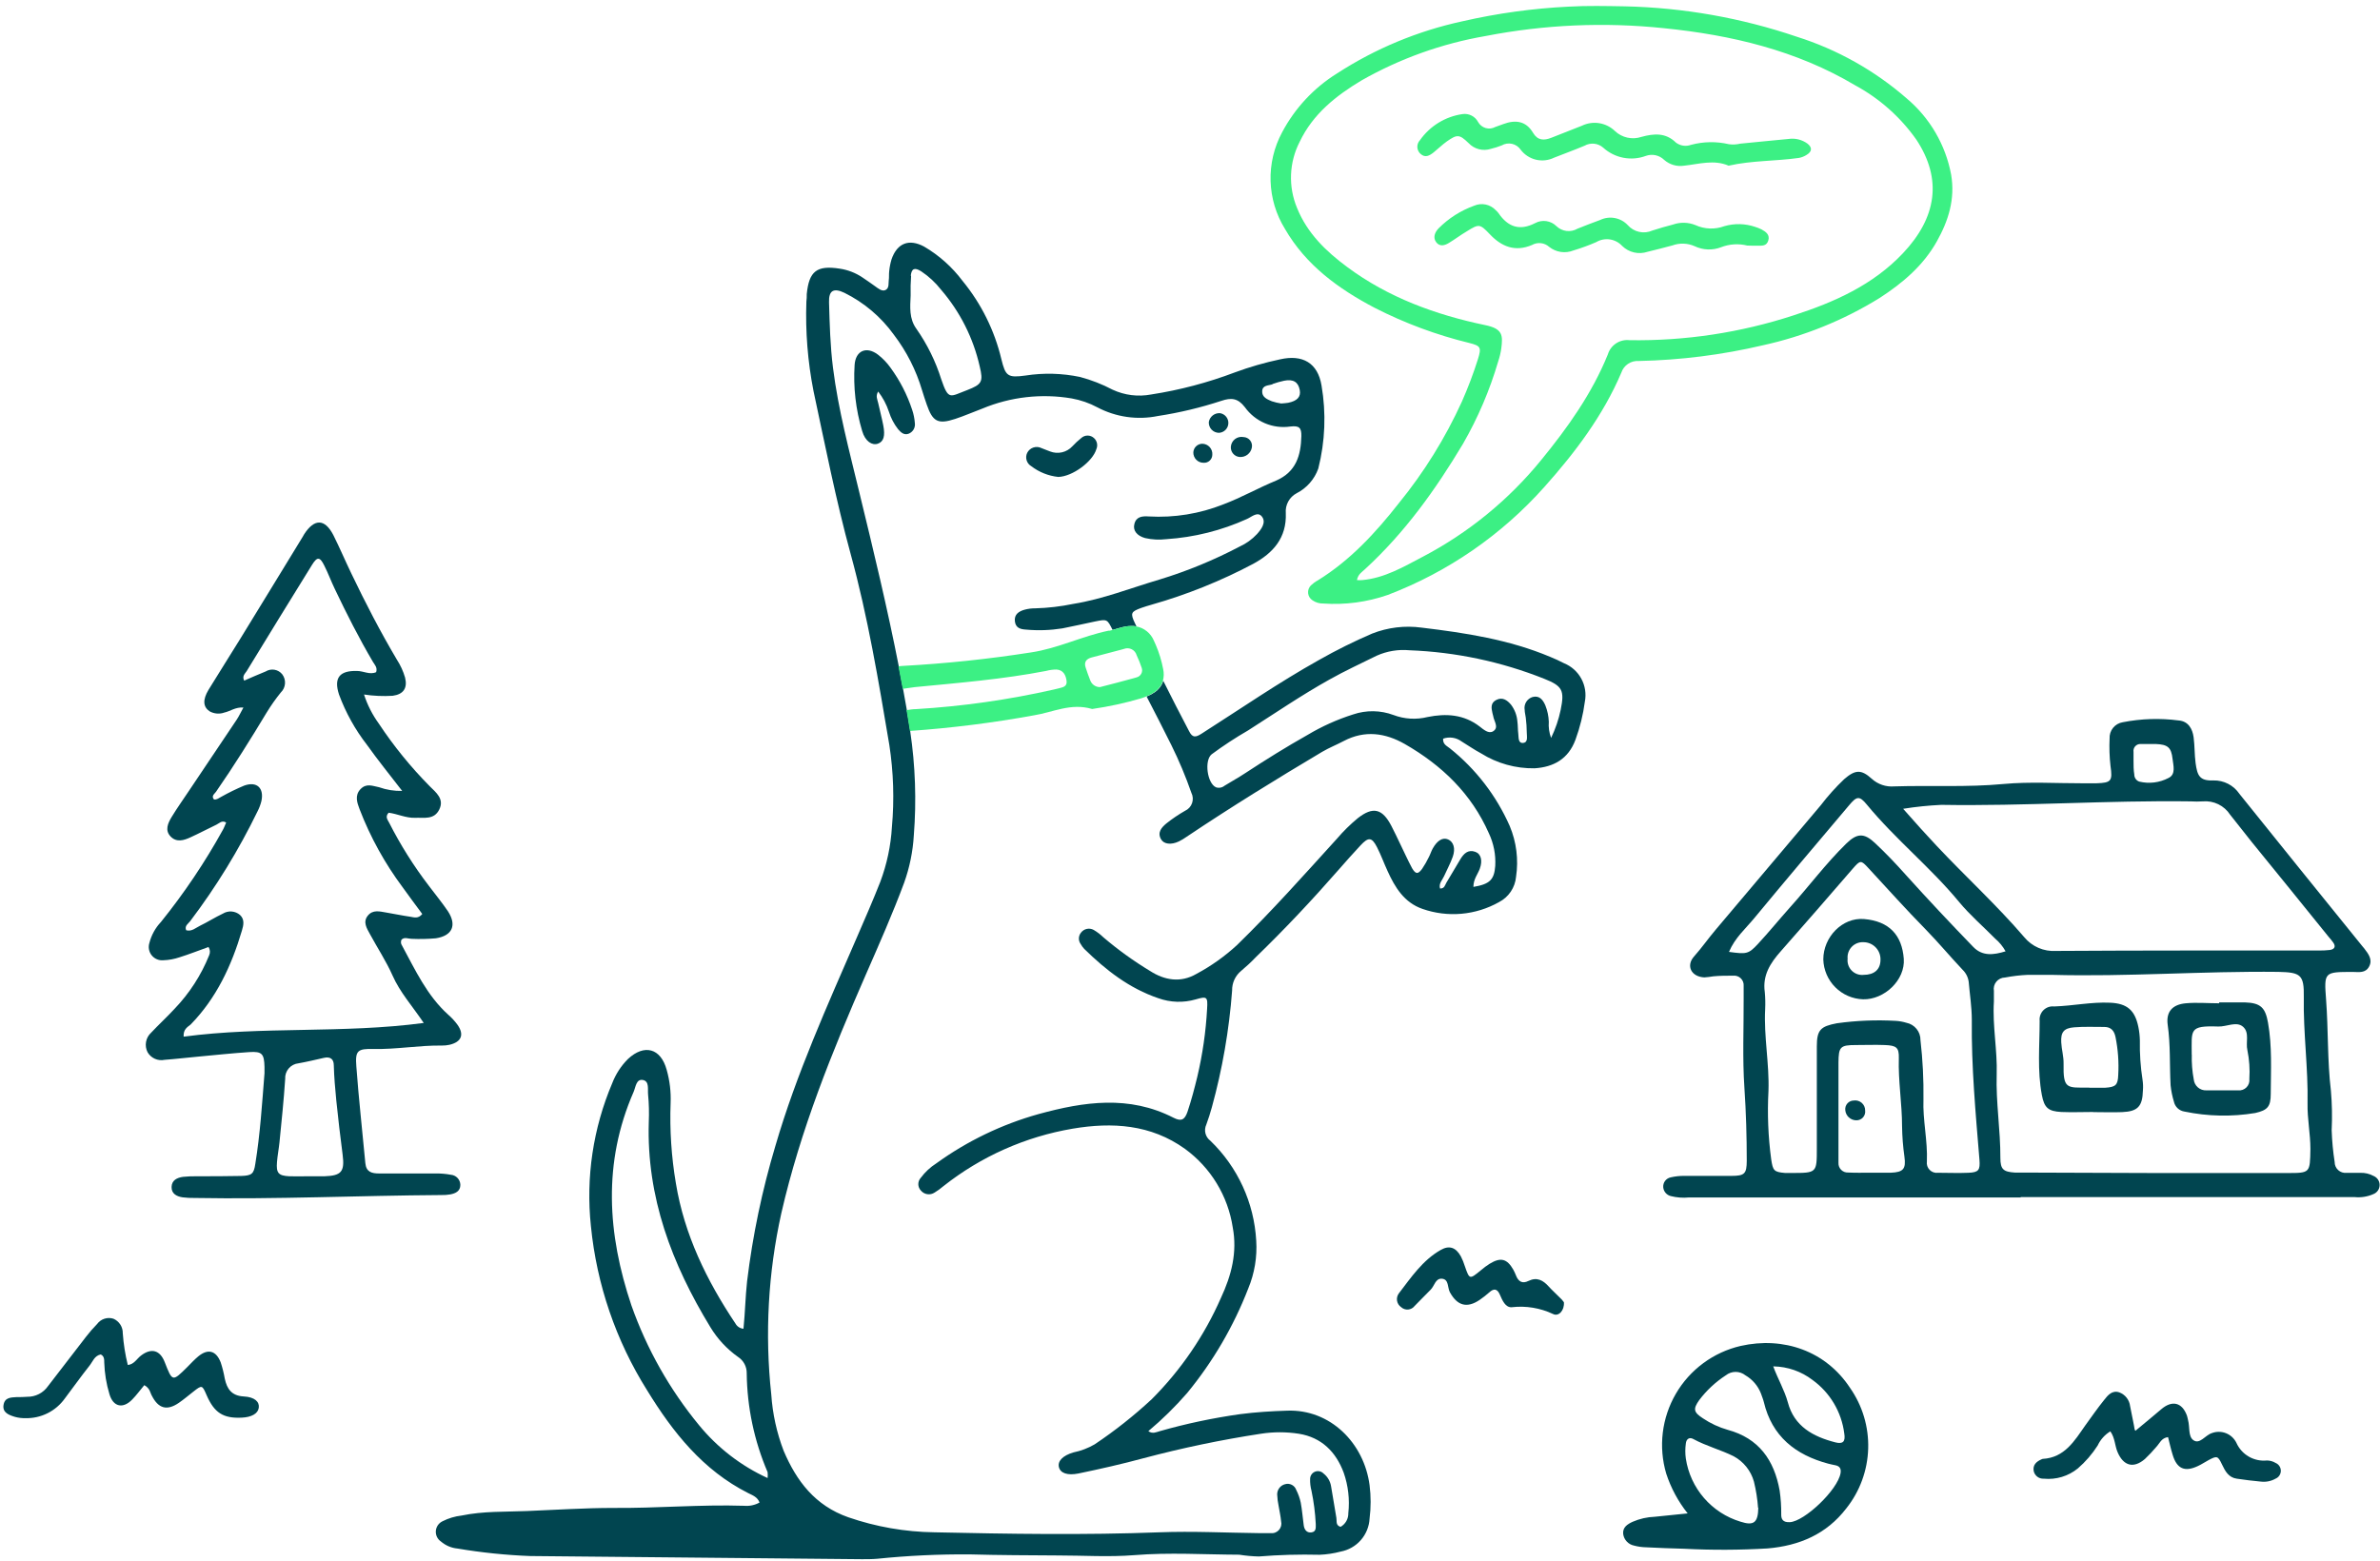<svg xmlns="http://www.w3.org/2000/svg" width="375.0" height="246.0" viewBox="0.0 0.0 375.0 246.0" fill="none">
<path d="M265.915 238.499C264.423 236.629 263.278 234.505 262.535 232.229C261.917 230.138 261.733 227.943 261.994 225.778C262.255 223.613 262.956 221.524 264.054 219.64C265.151 217.756 266.622 216.116 268.377 214.821C270.131 213.526 272.131 212.603 274.255 212.109C281.055 210.579 287.685 212.929 291.485 218.699C293.452 221.504 294.46 224.87 294.357 228.294C294.254 231.718 293.047 235.018 290.915 237.699C287.795 241.769 283.525 243.589 278.515 244.019C274.13 244.281 269.733 244.298 265.345 244.069C263.345 244.019 261.345 243.939 259.345 243.839C258.707 243.825 258.072 243.734 257.455 243.569C257.02 243.479 256.623 243.257 256.319 242.933C256.015 242.609 255.818 242.199 255.755 241.759C255.635 240.689 256.425 240.199 257.245 239.819C258.346 239.341 259.526 239.073 260.725 239.029C262.315 238.879 263.885 238.699 265.915 238.499ZM282.005 239.879C284.285 239.789 289.555 234.819 290.005 232.149C290.115 231.459 289.885 231.069 289.225 230.919C288.835 230.829 288.435 230.769 288.055 230.659C282.905 229.279 279.205 226.369 277.915 220.949C277.805 220.489 277.605 220.039 277.455 219.589C276.986 218.392 276.126 217.387 275.015 216.739C274.576 216.39 274.032 216.199 273.47 216.199C272.909 216.199 272.364 216.39 271.925 216.739C270.316 217.783 268.902 219.1 267.745 220.629C266.745 222.039 266.825 222.549 268.325 223.519C269.522 224.324 270.838 224.935 272.225 225.329C277.125 226.659 279.545 230.089 280.405 234.889C280.588 236.151 280.672 237.425 280.655 238.699C280.655 239.349 280.865 239.939 282.005 239.879ZM277.005 237.619C276.906 236.227 276.688 234.845 276.355 233.489C276.119 232.642 275.713 231.85 275.163 231.163C274.613 230.476 273.93 229.906 273.155 229.489C271.155 228.489 268.845 227.889 266.805 226.779C266.175 226.429 265.695 226.779 265.625 227.489C265.515 228.276 265.515 229.073 265.625 229.859C265.973 232.16 266.966 234.314 268.488 236.073C270.01 237.833 271.999 239.124 274.225 239.799C276.345 240.489 276.995 239.949 277.045 237.619H277.005ZM279.395 215.329C280.135 217.329 281.175 219.089 281.695 220.989C282.695 224.799 285.695 226.399 289.165 227.299C290.395 227.619 290.805 227.179 290.585 225.879C290.371 224.21 289.817 222.603 288.957 221.156C288.097 219.71 286.949 218.455 285.585 217.469C283.817 216.117 281.661 215.367 279.435 215.329H279.395Z" fill="#014550" />
<path d="M256.045 0.999C265.26 1.205 274.389 2.821 283.115 5.789C289.492 7.806 295.384 11.114 300.425 15.509C304.074 18.581 306.547 22.821 307.425 27.509C308.085 31.369 307.005 34.779 305.175 38.039C303.035 41.859 299.795 44.599 296.175 46.949C290.499 50.464 284.267 52.99 277.745 54.419C271.33 55.926 264.774 56.754 258.185 56.889C257.593 56.85 257.005 57.008 256.513 57.34C256.02 57.671 255.652 58.156 255.465 58.719C252.585 65.489 248.185 71.309 243.355 76.719C236.609 84.299 228.137 90.144 218.655 93.759C215.394 94.891 211.938 95.35 208.495 95.109C207.889 95.124 207.293 94.945 206.795 94.599C206.605 94.477 206.445 94.314 206.326 94.122C206.208 93.93 206.134 93.713 206.11 93.489C206.086 93.264 206.112 93.037 206.188 92.825C206.263 92.612 206.385 92.418 206.545 92.259C206.868 91.948 207.231 91.683 207.625 91.469C212.745 88.309 216.745 83.959 220.405 79.299C224.386 74.412 227.723 69.035 230.335 63.299C231.305 61.108 232.153 58.864 232.875 56.579C233.445 54.749 233.295 54.499 231.505 54.049C226.336 52.79 221.332 50.931 216.595 48.509C210.885 45.509 205.775 41.799 202.465 36.079C201.058 33.804 200.276 31.198 200.197 28.524C200.118 25.851 200.745 23.203 202.015 20.849C204.026 17.051 207.007 13.852 210.655 11.579C216.698 7.657 223.404 4.869 230.445 3.349C235.917 2.098 241.489 1.328 247.095 1.049C250.075 0.879 253.055 0.949 256.045 0.999ZM213.805 91.419C214.078 91.436 214.352 91.436 214.625 91.419C218.165 91.099 221.145 89.329 224.195 87.729C231.369 83.966 237.706 78.788 242.825 72.509C246.995 67.409 250.825 62.039 253.335 55.859C253.549 55.143 254.007 54.526 254.631 54.114C255.254 53.703 256.003 53.524 256.745 53.609C265.519 53.745 274.254 52.424 282.595 49.699C288.985 47.639 295.095 44.919 299.805 39.939C305.165 34.279 306.055 28.239 301.955 22.019C299.446 18.457 296.146 15.524 292.315 13.449C283.035 7.929 272.785 5.519 262.225 4.449C252.829 3.458 243.338 3.872 234.065 5.679C227.192 6.863 220.577 9.232 214.515 12.679C210.515 15.079 206.885 17.939 204.785 22.339C203.959 23.942 203.494 25.706 203.421 27.508C203.348 29.309 203.671 31.105 204.365 32.769C205.975 36.769 208.945 39.619 212.255 42.069C218.735 46.889 226.205 49.609 234.025 51.239C236.805 51.809 236.805 52.859 236.545 54.939C236.447 55.619 236.286 56.288 236.065 56.939C234.737 61.477 232.874 65.841 230.515 69.939C226.205 77.149 221.345 83.939 215.095 89.679C214.655 90.109 213.975 90.469 213.805 91.419Z" fill="#3CF084" />
<path d="M272.365 26.11C270.055 25.11 267.705 25.86 265.365 26.11C264.806 26.198 264.233 26.162 263.689 26.005C263.145 25.848 262.642 25.573 262.215 25.2C261.841 24.831 261.37 24.577 260.856 24.465C260.343 24.354 259.809 24.39 259.315 24.57C258.185 24.988 256.962 25.088 255.778 24.859C254.595 24.63 253.497 24.08 252.605 23.27C252.209 22.921 251.714 22.704 251.19 22.649C250.665 22.593 250.136 22.702 249.675 22.96C248.085 23.63 246.465 24.22 244.865 24.85C243.979 25.282 242.971 25.394 242.012 25.166C241.052 24.938 240.202 24.384 239.605 23.6C239.285 23.127 238.797 22.793 238.24 22.667C237.682 22.541 237.098 22.631 236.605 22.92C236.049 23.14 235.477 23.321 234.895 23.46C234.288 23.654 233.638 23.673 233.02 23.514C232.403 23.354 231.843 23.024 231.405 22.56C229.935 21.14 229.595 21.15 227.965 22.29C227.235 22.81 226.595 23.45 225.895 24.01C225.195 24.57 224.575 24.86 223.895 24.31C223.73 24.181 223.594 24.018 223.495 23.833C223.396 23.648 223.337 23.444 223.322 23.235C223.307 23.026 223.336 22.816 223.407 22.619C223.478 22.421 223.59 22.241 223.735 22.09C224.512 20.985 225.505 20.051 226.656 19.344C227.806 18.637 229.089 18.173 230.425 17.98C230.916 17.906 231.417 17.987 231.86 18.211C232.302 18.435 232.664 18.791 232.895 19.23C233.152 19.691 233.582 20.032 234.089 20.179C234.597 20.325 235.142 20.264 235.605 20.01L236.875 19.55C238.775 18.84 240.435 19.05 241.545 20.92C242.285 22.17 243.285 22.16 244.435 21.71C246.035 21.09 247.645 20.46 249.235 19.82C250.085 19.406 251.042 19.264 251.976 19.412C252.91 19.561 253.775 19.993 254.455 20.65C255.003 21.168 255.681 21.528 256.418 21.69C257.154 21.852 257.921 21.811 258.635 21.57C260.585 21.04 262.445 20.87 264.075 22.48C264.407 22.728 264.796 22.891 265.206 22.952C265.616 23.013 266.035 22.971 266.425 22.83C268.386 22.3 270.448 22.265 272.425 22.73C273.016 22.808 273.616 22.778 274.195 22.64C276.725 22.4 279.255 22.13 281.785 21.9C282.842 21.738 283.92 22.001 284.785 22.63C285.565 23.24 285.525 23.88 284.665 24.4C284.289 24.645 283.867 24.812 283.425 24.89C279.735 25.41 276.045 25.28 272.365 26.11Z" fill="#3CF084" />
<path d="M275.306 38.699C273.928 38.355 272.477 38.45 271.156 38.969C270.49 39.222 269.78 39.337 269.068 39.308C268.357 39.279 267.658 39.106 267.015 38.799C265.905 38.305 264.647 38.262 263.505 38.679C262.215 39.039 260.906 39.349 259.596 39.679C258.909 39.909 258.172 39.945 257.466 39.783C256.76 39.62 256.113 39.266 255.596 38.759C255.084 38.204 254.398 37.842 253.652 37.732C252.905 37.623 252.144 37.774 251.496 38.159C250.329 38.667 249.134 39.104 247.916 39.469C247.284 39.722 246.596 39.802 245.923 39.702C245.25 39.602 244.616 39.325 244.085 38.899C243.722 38.575 243.266 38.372 242.782 38.32C242.298 38.268 241.809 38.369 241.385 38.609C238.745 39.729 236.606 38.899 234.726 36.899C233.166 35.259 233.025 35.269 231.125 36.449C230.125 37.039 229.266 37.699 228.306 38.279C227.626 38.699 226.856 38.899 226.306 38.189C225.756 37.479 226.046 36.639 226.656 35.999C228.245 34.397 230.171 33.17 232.296 32.409C232.86 32.168 233.485 32.106 234.085 32.231C234.686 32.356 235.234 32.663 235.656 33.109C235.827 33.255 235.981 33.419 236.116 33.599C237.596 35.769 239.435 36.419 241.885 35.159C242.424 34.868 243.041 34.758 243.647 34.846C244.252 34.935 244.813 35.216 245.246 35.649C245.68 36.064 246.238 36.327 246.835 36.398C247.432 36.468 248.036 36.342 248.556 36.039C249.736 35.549 250.926 35.119 252.116 34.669C252.834 34.323 253.644 34.215 254.428 34.36C255.212 34.506 255.929 34.898 256.476 35.479C256.947 36.016 257.578 36.388 258.276 36.541C258.974 36.694 259.703 36.62 260.356 36.329C261.426 35.969 262.516 35.679 263.596 35.389C264.743 34.986 265.998 35.014 267.125 35.469C268.569 36.13 270.216 36.191 271.705 35.639C273.299 35.178 274.996 35.22 276.565 35.759C276.91 35.864 277.244 35.997 277.565 36.159C278.245 36.529 278.896 36.999 278.616 37.909C278.336 38.819 277.616 38.709 276.926 38.719C276.236 38.729 275.736 38.709 275.306 38.699Z" fill="#3CF084" />
<path d="M246.425 104.517C245.715 104.157 244.995 103.807 244.255 103.517C237.775 100.787 230.895 99.737 223.985 98.907C221.351 98.55 218.669 98.874 216.195 99.847C213.33 101.079 210.536 102.468 207.825 104.007C201.475 107.557 195.475 111.697 189.345 115.607C188.405 116.207 187.895 116.317 187.345 115.207C185.965 112.587 184.612 109.947 183.285 107.287C183.216 107.536 183.115 107.775 182.985 107.997C182.646 108.559 182.158 109.016 181.575 109.317C181.513 109.372 181.442 109.416 181.365 109.447C181.135 109.567 180.905 109.667 180.665 109.767C181.998 112.327 183.298 114.881 184.565 117.427C185.771 119.863 186.823 122.371 187.715 124.937C187.843 125.188 187.918 125.463 187.937 125.743C187.955 126.024 187.917 126.306 187.823 126.572C187.73 126.837 187.583 127.081 187.393 127.288C187.202 127.495 186.972 127.662 186.715 127.777C185.682 128.367 184.695 129.036 183.765 129.777C183.035 130.387 182.315 131.167 182.935 132.257C183.385 133.047 184.535 133.177 185.755 132.597C186.184 132.384 186.595 132.136 186.985 131.857C193.985 127.167 201.105 122.777 208.315 118.487C209.415 117.837 210.615 117.367 211.745 116.767C215.045 115.037 218.275 115.497 221.355 117.257C227.175 120.597 231.845 125.077 234.595 131.327C235.351 132.927 235.695 134.691 235.595 136.457C235.435 138.637 234.735 139.337 232.155 139.767C232.155 138.537 232.845 137.767 233.155 136.917C233.625 135.647 233.375 134.567 232.445 134.237C231.305 133.837 230.635 134.527 230.105 135.397C229.355 136.627 228.645 137.887 227.895 139.107C227.675 139.487 227.595 140.057 226.895 140.017C226.665 139.217 227.265 138.688 227.535 138.067C227.975 137.067 228.535 136.067 228.905 135.007C229.365 133.697 229.015 132.657 228.165 132.287C227.315 131.917 226.445 132.457 225.735 133.737C225.505 134.157 225.365 134.627 225.145 135.047C224.836 135.697 224.478 136.322 224.075 136.917C223.425 137.797 223.075 137.787 222.505 136.847C221.825 135.577 221.235 134.257 220.605 132.967C220.155 132.027 219.715 131.087 219.235 130.167C217.815 127.427 216.335 127.047 213.915 128.957C212.745 129.926 211.661 130.993 210.675 132.147C205.515 137.827 200.425 143.557 194.925 148.917C192.985 150.708 190.824 152.244 188.495 153.487C186.025 154.917 183.495 154.487 181.225 153.027C178.621 151.455 176.149 149.672 173.835 147.697C173.379 147.255 172.873 146.869 172.325 146.547C171.996 146.364 171.612 146.307 171.244 146.386C170.876 146.465 170.549 146.675 170.325 146.977C170.119 147.228 170.002 147.54 169.993 147.864C169.984 148.188 170.083 148.506 170.275 148.767C170.429 149.046 170.617 149.305 170.835 149.537C174.235 152.867 177.925 155.757 182.505 157.307C184.399 157.989 186.461 158.056 188.395 157.497C190.175 156.977 190.315 157.077 190.195 158.977C189.999 162.579 189.483 166.157 188.655 169.667C188.205 171.527 187.715 173.387 187.105 175.208C186.655 176.508 186.105 176.757 184.905 176.147C177.905 172.557 170.795 173.607 163.645 175.568C157.855 177.184 152.397 179.815 147.525 183.337C146.581 183.94 145.754 184.71 145.085 185.607C144.833 185.879 144.692 186.237 144.692 186.607C144.692 186.978 144.833 187.336 145.085 187.607C145.341 187.923 145.705 188.131 146.106 188.192C146.507 188.254 146.917 188.163 147.255 187.938C147.743 187.644 148.204 187.309 148.635 186.938C154.561 182.248 161.574 179.128 169.025 177.867C175.245 176.817 181.335 177.188 186.705 181.048C188.715 182.512 190.415 184.36 191.708 186.485C193 188.609 193.859 190.969 194.235 193.428C194.975 197.357 194.035 200.977 192.365 204.557C189.756 210.501 186.063 215.906 181.475 220.498C178.668 223.106 175.659 225.486 172.475 227.618C171.438 228.219 170.31 228.647 169.135 228.887C167.435 229.387 166.615 230.268 166.845 231.208C167.075 232.148 168.175 232.558 169.925 232.208C173.365 231.497 176.795 230.717 180.195 229.798C186.275 228.184 192.437 226.899 198.655 225.947C200.643 225.637 202.667 225.637 204.655 225.947C208.215 226.518 210.495 228.798 211.715 232.077C212.432 234.126 212.681 236.31 212.445 238.467C212.456 238.903 212.348 239.333 212.133 239.712C211.918 240.09 211.604 240.404 211.225 240.618C210.415 240.378 210.655 239.708 210.565 239.208C210.275 237.558 210.025 235.898 209.725 234.208C209.594 233.415 209.169 232.701 208.535 232.208C208.365 232.033 208.146 231.913 207.908 231.863C207.669 231.813 207.421 231.835 207.195 231.926C206.969 232.017 206.775 232.173 206.638 232.375C206.501 232.576 206.427 232.814 206.425 233.058C206.405 233.695 206.479 234.332 206.645 234.947C207.003 236.668 207.227 238.413 207.315 240.167C207.315 240.747 207.405 241.378 206.645 241.488C205.885 241.598 205.505 241.058 205.415 240.338C205.255 239.158 205.165 237.957 204.945 236.787C204.796 236.093 204.558 235.42 204.235 234.787C204.112 234.442 203.861 234.156 203.533 233.991C203.205 233.825 202.827 233.792 202.475 233.898C202.12 233.989 201.805 234.195 201.581 234.485C201.356 234.775 201.235 235.131 201.235 235.498C201.261 236.133 201.341 236.766 201.475 237.387C201.605 238.177 201.785 238.958 201.855 239.748C201.913 239.984 201.913 240.231 201.855 240.468C201.797 240.704 201.682 240.923 201.521 241.106C201.36 241.289 201.157 241.43 200.93 241.517C200.702 241.605 200.457 241.635 200.215 241.607C199.548 241.607 198.908 241.607 198.295 241.607C193.095 241.548 187.895 241.277 182.705 241.477C170.875 241.927 159.045 241.737 147.215 241.477C142.598 241.414 138.02 240.614 133.655 239.107C128.425 237.268 125.505 233.408 123.475 228.637C122.386 225.795 121.729 222.805 121.525 219.768C120.493 210.225 121.027 200.578 123.105 191.208C126.105 178.098 131.105 165.757 136.455 153.517C138.535 148.757 140.645 143.997 142.455 139.127C143.32 136.717 143.835 134.194 143.985 131.637C144.415 126.167 144.224 120.665 143.415 115.237C143.415 115.237 143.415 115.177 143.415 115.147C143.245 114.077 143.075 113.017 142.895 111.957C142.715 110.897 142.505 109.717 142.295 108.597C142.085 107.477 141.855 106.237 141.625 105.057C139.825 95.858 137.625 86.748 135.405 77.627C133.835 71.108 132.085 64.627 131.245 57.928C130.815 54.528 130.725 51.078 130.625 47.648C130.565 45.797 131.325 45.318 133.055 46.148C136.152 47.682 138.827 49.952 140.845 52.758C142.838 55.372 144.339 58.327 145.275 61.477C145.505 62.248 145.765 63.008 146.025 63.767C146.955 66.457 147.795 66.907 150.505 66.017C151.945 65.547 153.335 64.927 154.765 64.397C159.215 62.541 164.101 61.983 168.855 62.788C170.274 63.042 171.644 63.518 172.915 64.198C175.839 65.739 179.207 66.22 182.445 65.558C185.839 65.039 189.183 64.239 192.445 63.167C193.995 62.648 195.035 62.727 196.145 64.168C196.943 65.282 198.032 66.156 199.293 66.694C200.554 67.232 201.938 67.413 203.295 67.218C204.705 67.047 205.075 67.397 205.045 68.748C204.965 71.748 204.245 74.368 201.045 75.748C198.245 76.897 195.595 78.418 192.745 79.487C189.02 80.967 185.017 81.615 181.015 81.388C180.015 81.317 179.015 81.388 178.735 82.588C178.465 83.588 179.145 84.448 180.435 84.797C181.527 85.044 182.653 85.101 183.765 84.968C188.166 84.682 192.479 83.601 196.495 81.778C197.235 81.448 198.175 80.528 198.855 81.438C199.535 82.347 198.715 83.438 198.045 84.177C197.278 84.998 196.357 85.661 195.335 86.127C191.298 88.255 187.07 89.996 182.705 91.328C178.185 92.657 173.795 94.418 169.105 95.168C167.13 95.578 165.122 95.813 163.105 95.868C162.548 95.862 161.993 95.933 161.455 96.078C160.545 96.328 159.785 96.817 159.905 97.897C160.025 98.978 160.805 99.168 161.645 99.218C163.559 99.394 165.487 99.33 167.385 99.028C169.115 98.688 170.825 98.297 172.545 97.938C174.465 97.547 174.455 97.588 175.305 99.267C176.015 99.078 176.725 98.828 177.445 98.707C177.723 98.669 178.004 98.649 178.285 98.647C178.547 98.635 178.809 98.659 179.065 98.718L178.835 98.237C178.065 96.618 178.195 96.397 179.835 95.797C180.355 95.608 180.895 95.457 181.435 95.297C186.979 93.721 192.342 91.566 197.435 88.868C200.595 87.168 202.745 84.757 202.595 80.868C202.539 80.234 202.672 79.598 202.976 79.039C203.28 78.481 203.742 78.024 204.305 77.728C205.897 76.914 207.117 75.522 207.715 73.838C208.798 69.561 208.971 65.105 208.225 60.758C207.635 57.178 205.225 55.828 201.705 56.627C199.278 57.14 196.892 57.828 194.565 58.688C190.302 60.305 185.881 61.472 181.375 62.167C179.319 62.557 177.192 62.291 175.295 61.407C173.669 60.55 171.952 59.879 170.175 59.407C167.352 58.816 164.446 58.738 161.595 59.178C158.765 59.568 158.435 59.278 157.775 56.587C156.697 52.066 154.604 47.85 151.655 44.258C150.017 42.074 147.96 40.238 145.605 38.858C143.235 37.587 141.365 38.297 140.475 40.858C140.291 41.471 140.167 42.1 140.105 42.737C140.045 43.208 140.105 43.737 140.035 44.167C139.965 44.597 140.135 45.377 139.555 45.688C138.975 45.998 138.365 45.447 137.865 45.097C137.205 44.648 136.575 44.157 135.865 43.708C134.795 42.992 133.579 42.524 132.305 42.337C128.705 41.778 127.475 42.727 127.115 46.337C127.115 46.737 127.115 47.138 127.055 47.538C126.892 52.255 127.267 56.975 128.175 61.608C130.015 70.198 131.715 78.828 134.035 87.317C136.745 97.198 138.425 107.317 140.125 117.397C140.781 121.669 140.919 126.003 140.535 130.307C140.362 133.266 139.745 136.182 138.705 138.957C137.565 141.857 136.315 144.717 135.075 147.577C130.375 158.427 125.485 169.217 122.175 180.577C120.085 187.548 118.593 194.684 117.715 201.908C117.445 204.348 117.405 206.807 117.145 209.397C116.884 209.377 116.633 209.293 116.413 209.151C116.193 209.01 116.012 208.816 115.885 208.587C111.355 201.817 107.825 194.587 106.495 186.477C105.784 182.297 105.506 178.055 105.665 173.818C105.736 172.056 105.526 170.294 105.045 168.598C104.115 165.178 101.515 164.487 98.945 166.887C97.866 167.964 97.024 169.255 96.475 170.678C93.452 177.782 92.292 185.54 93.105 193.217C94.013 202.417 97.046 211.281 101.965 219.107C106.015 225.717 110.755 231.698 117.905 235.308C118.535 235.628 119.355 235.897 119.675 236.787C118.937 237.195 118.094 237.373 117.255 237.298C110.385 237.077 103.515 237.697 96.645 237.637C92.085 237.637 87.545 237.947 82.995 238.127C79.585 238.267 76.115 238.128 72.725 238.838C71.679 238.957 70.663 239.262 69.725 239.738C69.431 239.876 69.178 240.089 68.993 240.357C68.808 240.624 68.697 240.936 68.672 241.26C68.646 241.584 68.707 241.909 68.848 242.202C68.989 242.495 69.206 242.745 69.475 242.928C70.209 243.559 71.121 243.947 72.085 244.037C75.869 244.675 79.69 245.07 83.525 245.217L135.815 245.717C136.615 245.717 137.415 245.718 138.215 245.648C143.062 245.152 147.933 244.922 152.805 244.958C157.435 245.088 162.075 245.097 166.715 245.127C170.715 245.127 174.715 245.398 178.715 245.077C184.245 244.628 189.715 244.987 195.255 245.007C196.278 245.169 197.31 245.262 198.345 245.287C201.531 245.028 204.729 244.938 207.925 245.018C209.043 244.972 210.153 244.804 211.235 244.518C212.468 244.288 213.589 243.651 214.416 242.707C215.243 241.764 215.729 240.57 215.795 239.317C216.015 237.568 216.015 235.797 215.795 234.048C214.925 227.408 209.605 222.048 202.795 222.308C200.315 222.388 197.865 222.537 195.405 222.857C191.128 223.459 186.898 224.354 182.745 225.537C182.215 225.677 181.625 226.027 180.935 225.537C183.125 223.699 185.167 221.693 187.045 219.537C191.116 214.586 194.37 209.016 196.685 203.037C197.671 200.659 198.099 198.087 197.935 195.518C197.6 189.543 195.017 183.917 190.705 179.768C190.324 179.483 190.053 179.077 189.936 178.616C189.82 178.155 189.865 177.669 190.065 177.238C190.405 176.338 190.685 175.417 190.945 174.497C192.599 168.485 193.668 162.326 194.135 156.107C194.122 155.512 194.244 154.922 194.494 154.381C194.743 153.84 195.113 153.364 195.575 152.987C196.376 152.322 197.137 151.611 197.855 150.857C202.395 146.467 206.725 141.857 210.855 137.137C212.015 135.817 213.175 134.497 214.375 133.217C215.575 131.937 216.125 131.857 216.965 133.507C217.585 134.717 218.045 135.997 218.615 137.237C219.795 139.847 221.245 142.237 224.135 143.237C226.104 143.924 228.198 144.184 230.275 144C232.353 143.815 234.367 143.191 236.185 142.167C236.934 141.781 237.574 141.212 238.044 140.513C238.514 139.814 238.8 139.007 238.875 138.167C239.282 135.46 238.936 132.692 237.875 130.167C235.767 125.391 232.535 121.195 228.455 117.937C227.995 117.557 227.305 117.307 227.385 116.407C227.869 116.237 228.387 116.187 228.895 116.264C229.402 116.341 229.883 116.541 230.295 116.847C231.295 117.457 232.295 118.157 233.365 118.727C235.889 120.309 238.817 121.125 241.795 121.077C244.795 120.887 247.115 119.607 248.235 116.577C248.946 114.638 249.442 112.626 249.715 110.577C249.955 109.343 249.758 108.062 249.158 106.957C248.558 105.851 247.591 104.989 246.425 104.517ZM200.505 60.517C201.103 60.305 201.714 60.131 202.335 59.998C203.775 59.708 204.565 60.208 204.795 61.477C204.995 62.538 204.395 63.188 202.965 63.477C202.655 63.538 202.335 63.538 201.875 63.587C201.373 63.513 200.877 63.396 200.395 63.237C199.665 62.938 198.815 62.587 198.875 61.627C198.935 60.667 199.875 60.778 200.505 60.557V60.517ZM143.505 43.438C143.635 42.297 144.115 42.117 145.135 42.748C146.334 43.546 147.398 44.532 148.285 45.667C151.27 49.132 153.357 53.277 154.365 57.737C154.945 60.167 154.735 60.568 152.365 61.487C149.675 62.487 149.465 63.167 148.305 59.767C147.418 56.94 146.102 54.266 144.405 51.837C143.215 50.208 143.405 48.377 143.485 46.547C143.455 45.524 143.478 44.499 143.555 43.477L143.505 43.438ZM110.145 224.597C105.516 218.975 101.908 212.585 99.485 205.717C95.705 194.467 94.955 183.228 99.835 172.068C100.165 171.318 100.235 169.997 101.295 170.197C102.355 170.397 102.025 171.688 102.115 172.497C102.252 173.93 102.288 175.37 102.225 176.807C101.855 188.658 105.865 199.198 111.915 209.128C113.032 210.981 114.52 212.585 116.285 213.837C116.713 214.114 117.063 214.495 117.303 214.945C117.542 215.395 117.664 215.898 117.655 216.408C117.716 221.77 118.834 227.068 120.945 231.998C120.98 232.307 120.98 232.619 120.945 232.928C116.758 231.01 113.064 228.16 110.145 224.597ZM245.905 111.867C245.585 113.397 245.078 114.882 244.395 116.287C244.09 115.474 243.967 114.604 244.035 113.737C244.002 112.86 243.82 111.994 243.495 111.177C243.125 110.317 242.585 109.567 241.495 109.837C241.065 109.964 240.698 110.246 240.464 110.629C240.231 111.012 240.15 111.468 240.235 111.907C240.235 112.297 240.365 112.687 240.405 113.087C240.503 113.88 240.557 114.678 240.565 115.477C240.565 116.057 240.805 117.007 239.985 117.077C239.165 117.147 239.305 116.197 239.225 115.617C239.145 115.037 239.175 114.337 239.085 113.707C239.014 112.746 238.667 111.826 238.085 111.057C237.485 110.347 236.755 109.817 235.795 110.287C234.835 110.757 234.965 111.557 235.155 112.377C235.204 112.532 235.244 112.689 235.275 112.847C235.385 113.657 236.225 114.627 235.275 115.237C234.545 115.697 233.745 114.957 233.145 114.497C230.645 112.567 227.835 112.407 224.925 112.997C223.144 113.441 221.271 113.329 219.555 112.677C217.512 111.918 215.269 111.886 213.205 112.587C210.687 113.384 208.271 114.472 206.005 115.827C202.665 117.707 199.415 119.737 196.225 121.827C195.155 122.537 194.035 123.147 192.935 123.827C192.749 123.979 192.527 124.081 192.291 124.123C192.055 124.165 191.812 124.146 191.585 124.067C190.205 123.438 189.725 119.837 190.905 118.877C192.748 117.512 194.668 116.254 196.655 115.107C200.905 112.397 205.055 109.557 209.445 107.107C211.885 105.727 214.445 104.557 216.925 103.327C218.543 102.605 220.32 102.312 222.085 102.477C229.362 102.754 236.539 104.273 243.305 106.967C246.185 108.107 246.535 108.797 245.905 111.867Z" fill="#014550" />
<path d="M183.275 105.462C183.027 104.143 182.635 102.855 182.105 101.622C182.005 101.382 181.905 101.152 181.795 100.932C181.555 100.368 181.181 99.873 180.705 99.487C180.229 99.102 179.666 98.839 179.065 98.722C178.81 98.663 178.547 98.639 178.285 98.652C178.004 98.653 177.724 98.673 177.445 98.712C176.725 98.832 176.015 99.082 175.305 99.272C175.155 99.322 174.995 99.352 174.845 99.392C174.786 99.402 174.725 99.402 174.665 99.392C170.525 100.242 166.665 102.192 162.465 102.812C155.766 103.862 149.017 104.573 142.245 104.942C142.018 104.95 141.79 104.974 141.565 105.012C141.795 106.192 142.025 107.372 142.235 108.552L144.155 108.282C151.065 107.612 157.985 107.052 164.825 105.732C165.363 105.585 165.918 105.511 166.475 105.512C167.535 105.582 167.945 106.402 168.055 107.322C168.165 108.242 167.385 108.322 166.795 108.482C166.565 108.552 166.325 108.592 166.095 108.652C158.932 110.278 151.648 111.315 144.315 111.752C143.815 111.752 143.315 111.842 142.835 111.912C143.015 112.972 143.185 114.032 143.355 115.102C143.355 115.102 143.355 115.162 143.355 115.192C149.909 114.732 156.432 113.911 162.895 112.732C165.895 112.262 168.705 110.732 172.085 111.732C174.671 111.36 177.228 110.805 179.735 110.072L180.035 109.972L180.615 109.752C180.855 109.652 181.085 109.552 181.315 109.432C181.392 109.4 181.463 109.356 181.525 109.302C182.108 109 182.597 108.544 182.935 107.982C183.066 107.759 183.166 107.52 183.235 107.272C183.39 106.68 183.404 106.06 183.275 105.462ZM179.105 106.742L178.545 106.902C176.815 107.392 175.065 107.822 173.315 108.282C172.982 108.285 172.656 108.185 172.382 107.995C172.108 107.805 171.899 107.535 171.785 107.222C171.505 106.562 171.295 105.872 171.065 105.222C170.755 104.322 171.175 103.832 171.995 103.612L176.365 102.462L176.855 102.332L177.095 102.262C177.292 102.185 177.502 102.151 177.712 102.161C177.923 102.171 178.128 102.225 178.317 102.319C178.505 102.413 178.672 102.546 178.806 102.708C178.94 102.87 179.039 103.059 179.095 103.262C179.403 103.911 179.67 104.579 179.895 105.262C179.946 105.411 179.965 105.568 179.953 105.725C179.94 105.882 179.895 106.034 179.821 106.173C179.747 106.311 179.645 106.434 179.522 106.531C179.399 106.629 179.257 106.701 179.105 106.742Z" fill="#3CF084" />
<path d="M138.365 61.699C137.925 62.439 138.255 62.969 138.365 63.489C138.615 64.659 138.935 65.819 139.165 66.999C139.505 68.719 139.225 69.599 138.325 69.919C137.425 70.239 136.325 69.579 135.845 67.919C134.833 64.547 134.43 61.022 134.655 57.509C134.805 55.259 136.515 54.509 138.335 55.889C139.103 56.482 139.777 57.186 140.335 57.979C141.797 59.983 142.938 62.203 143.715 64.559C143.947 65.234 144.092 65.937 144.145 66.649C144.2 67.005 144.131 67.37 143.949 67.682C143.767 67.993 143.483 68.232 143.145 68.359C142.415 68.609 141.935 68.129 141.505 67.639C140.865 66.819 140.377 65.891 140.065 64.899C139.684 63.744 139.109 62.662 138.365 61.699Z" fill="#014550" />
<path d="M166.736 75.16C165.194 74.997 163.726 74.412 162.496 73.47C162.143 73.265 161.88 72.936 161.76 72.547C161.639 72.157 161.67 71.737 161.846 71.37C161.944 71.172 162.081 70.995 162.248 70.85C162.416 70.705 162.61 70.595 162.82 70.525C163.03 70.455 163.252 70.428 163.472 70.444C163.693 70.46 163.908 70.52 164.106 70.62C164.566 70.78 164.996 70.99 165.446 71.14C166.045 71.376 166.703 71.425 167.331 71.281C167.96 71.136 168.53 70.805 168.966 70.33C169.4 69.863 169.868 69.429 170.366 69.03C170.639 68.779 170.995 68.641 171.366 68.641C171.736 68.641 172.093 68.779 172.366 69.03C172.606 69.243 172.772 69.528 172.841 69.843C172.909 70.157 172.876 70.485 172.746 70.78C172.186 72.72 168.996 75.11 166.736 75.16Z" fill="#014550" />
<path d="M195.325 72.019C194.931 71.988 194.566 71.805 194.306 71.507C194.046 71.21 193.913 70.823 193.935 70.429C193.949 70.19 194.014 69.956 194.126 69.744C194.238 69.532 194.394 69.347 194.583 69.2C194.772 69.053 194.991 68.948 195.224 68.893C195.457 68.838 195.7 68.833 195.935 68.879C196.135 68.885 196.332 68.935 196.511 69.025C196.69 69.115 196.848 69.243 196.973 69.4C197.097 69.557 197.186 69.74 197.233 69.935C197.28 70.129 197.284 70.332 197.245 70.529C197.165 70.97 196.924 71.366 196.57 71.641C196.216 71.916 195.772 72.051 195.325 72.019Z" fill="#014550" />
<path d="M192.225 65.11C192.607 65.169 192.954 65.368 193.198 65.669C193.441 65.97 193.565 66.35 193.543 66.737C193.522 67.123 193.358 67.488 193.083 67.76C192.808 68.032 192.442 68.192 192.055 68.21C191.837 68.207 191.621 68.161 191.421 68.072C191.221 67.984 191.042 67.856 190.893 67.696C190.744 67.536 190.629 67.348 190.556 67.142C190.482 66.936 190.451 66.718 190.465 66.5C190.536 66.092 190.754 65.725 191.079 65.468C191.404 65.212 191.812 65.084 192.225 65.11Z" fill="#014550" />
<path d="M191.015 71.69C191.01 71.861 190.971 72.03 190.899 72.186C190.827 72.342 190.725 72.482 190.598 72.598C190.471 72.714 190.322 72.803 190.16 72.86C189.998 72.917 189.827 72.941 189.655 72.93C189.438 72.934 189.223 72.894 189.022 72.812C188.821 72.731 188.639 72.609 188.486 72.454C188.334 72.3 188.214 72.116 188.135 71.914C188.056 71.713 188.018 71.496 188.025 71.28C188.045 70.92 188.201 70.58 188.46 70.33C188.72 70.08 189.065 69.937 189.425 69.93C189.648 69.931 189.868 69.98 190.072 70.071C190.275 70.162 190.457 70.295 190.607 70.46C190.756 70.626 190.87 70.82 190.94 71.032C191.01 71.244 191.036 71.468 191.015 71.69Z" fill="#014550" />
<path d="M32.855 149.239C31.285 149.799 29.805 150.389 28.295 150.859C27.464 151.143 26.594 151.302 25.715 151.329C25.372 151.358 25.027 151.302 24.711 151.166C24.394 151.03 24.116 150.819 23.901 150.55C23.685 150.281 23.54 149.964 23.476 149.625C23.412 149.287 23.433 148.938 23.535 148.609C23.851 147.364 24.482 146.221 25.365 145.289C29.028 140.743 32.291 135.888 35.115 130.779C35.315 130.439 35.435 130.059 35.635 129.619C34.935 129.219 34.545 129.759 34.105 129.959C32.735 130.609 31.395 131.329 30.005 131.959C29.005 132.419 27.835 132.809 26.885 131.829C25.935 130.849 26.465 129.709 27.045 128.749C27.915 127.319 28.895 125.949 29.825 124.549L37.305 113.399C37.655 112.869 37.915 112.289 38.355 111.499C37.095 111.409 36.265 112.099 35.355 112.289C34.98 112.425 34.579 112.478 34.181 112.447C33.783 112.416 33.396 112.301 33.045 112.109C31.995 111.419 31.905 110.289 32.855 108.709C34.475 106.049 36.165 103.429 37.795 100.769C41.105 95.389 44.385 89.999 47.685 84.609C47.765 84.469 47.835 84.329 47.925 84.189C49.535 81.709 51.165 81.719 52.515 84.309C53.515 86.309 54.395 88.379 55.365 90.389C57.575 95.009 59.925 99.549 62.535 103.959C63.102 104.831 63.536 105.781 63.825 106.779C64.235 108.439 63.575 109.419 61.875 109.649C60.366 109.742 58.851 109.675 57.355 109.449C57.891 111.1 58.684 112.656 59.705 114.059C62.046 117.592 64.725 120.887 67.705 123.899C68.705 124.899 70.035 125.899 69.215 127.569C68.395 129.239 66.805 128.819 65.395 128.879C63.985 128.939 62.605 128.249 61.235 128.079C60.625 128.719 61.095 129.209 61.325 129.669C63.1 133.164 65.192 136.488 67.575 139.599C68.575 140.929 69.655 142.239 70.575 143.599C72.015 145.809 71.275 147.469 68.665 147.869C67.395 147.981 66.119 148.008 64.845 147.949C64.305 147.949 63.745 147.619 63.265 148.079C63.194 148.227 63.163 148.392 63.177 148.555C63.191 148.719 63.249 148.876 63.345 149.009C65.435 152.869 67.275 156.889 70.625 159.909C71.171 160.382 71.66 160.916 72.085 161.499C73.185 163.049 72.705 164.209 70.825 164.649C70.434 164.734 70.035 164.774 69.635 164.769C66.035 164.719 62.475 165.389 58.865 165.309C56.325 165.249 55.955 165.569 56.145 168.039C56.515 173.129 57.095 178.209 57.565 183.299C57.695 184.699 58.565 184.929 59.755 184.929C62.755 184.929 65.675 184.929 68.635 184.929C69.433 184.916 70.231 184.983 71.015 185.129C71.421 185.157 71.803 185.335 72.084 185.629C72.365 185.923 72.526 186.312 72.535 186.719C72.535 187.719 71.785 188.069 70.945 188.229C70.473 188.308 69.994 188.341 69.515 188.329C56.515 188.409 43.625 189.019 30.675 188.789C30.037 188.801 29.399 188.768 28.765 188.689C27.835 188.549 27.005 188.119 27.035 187.049C27.065 185.979 27.915 185.589 28.845 185.459C29.56 185.389 30.278 185.359 30.995 185.369C33.315 185.369 35.635 185.369 37.995 185.319C39.675 185.269 39.995 184.989 40.225 183.429C40.995 178.699 41.295 173.909 41.675 169.139C41.675 168.819 41.675 168.499 41.675 168.139C41.625 166.069 41.285 165.669 39.295 165.799C36.585 165.979 33.885 166.269 31.185 166.519C29.435 166.679 27.695 166.889 25.935 167.019C25.42 167.127 24.884 167.07 24.404 166.856C23.923 166.643 23.521 166.283 23.255 165.829C22.996 165.324 22.91 164.748 23.011 164.189C23.112 163.631 23.395 163.121 23.815 162.739C25.025 161.449 26.325 160.259 27.515 158.969C29.843 156.54 31.686 153.689 32.945 150.569C33.044 150.358 33.087 150.125 33.072 149.893C33.056 149.66 32.981 149.435 32.855 149.239ZM28.935 163.369C41.385 161.709 53.935 162.909 66.765 161.209C64.945 158.509 63.015 156.379 61.845 153.719C60.845 151.469 59.465 149.379 58.285 147.199C57.795 146.299 57.145 145.309 57.945 144.309C58.745 143.309 59.835 143.639 60.865 143.809C62.125 144.019 63.375 144.289 64.645 144.469C65.225 144.559 65.895 144.829 66.535 144.039C65.535 142.669 64.465 141.279 63.465 139.859C60.641 136.077 58.349 131.925 56.655 127.519C56.275 126.519 55.855 125.359 56.795 124.369C57.735 123.379 58.715 123.869 59.725 124.059C60.893 124.474 62.127 124.671 63.365 124.639C61.365 122.059 59.535 119.779 57.825 117.389C55.959 114.983 54.472 112.305 53.415 109.449C52.555 106.809 53.515 105.659 56.265 105.739C57.265 105.739 58.265 106.379 59.265 105.929C59.505 105.179 59.035 104.769 58.765 104.309C56.565 100.579 54.615 96.729 52.765 92.839C52.175 91.619 51.705 90.339 51.095 89.129C50.405 87.729 49.975 87.709 49.175 88.999C45.722 94.573 42.289 100.156 38.875 105.749C38.625 106.149 38.095 106.549 38.475 107.259C39.665 106.749 40.745 106.259 41.855 105.819C42.271 105.56 42.768 105.463 43.251 105.546C43.734 105.629 44.17 105.886 44.475 106.269C44.794 106.691 44.946 107.216 44.904 107.743C44.861 108.27 44.627 108.763 44.245 109.129C43.442 110.123 42.703 111.169 42.035 112.259C39.475 116.509 36.855 120.709 34.035 124.779C33.795 125.119 33.245 125.439 33.715 125.989C34.165 126.059 34.475 125.769 34.825 125.589C36.01 124.923 37.232 124.325 38.485 123.799C40.485 123.089 41.635 124.199 41.185 126.259C41.048 126.803 40.851 127.33 40.595 127.829C37.625 133.947 34.061 139.758 29.955 145.179C29.645 145.589 29.045 145.889 29.335 146.599C30.215 146.839 30.835 146.219 31.515 145.889C32.735 145.299 33.885 144.559 35.115 143.979C35.53 143.724 36.014 143.607 36.499 143.645C36.985 143.682 37.445 143.873 37.815 144.189C38.575 144.899 38.375 145.799 38.115 146.659C36.485 152.169 34.115 157.279 30.045 161.449C29.515 161.879 28.865 162.209 28.935 163.369ZM48.485 185.369C49.365 185.369 50.245 185.369 51.125 185.369C53.785 185.279 54.335 184.659 53.985 181.959C53.605 179.109 53.285 176.259 52.985 173.399C52.805 171.569 52.645 169.739 52.595 167.899C52.595 166.899 52.055 166.479 51.035 166.709C49.705 167.009 48.385 167.329 47.035 167.569C46.435 167.628 45.881 167.917 45.489 168.375C45.097 168.834 44.899 169.427 44.935 170.029C44.715 173.369 44.365 176.709 44.035 180.029C43.935 181.029 43.725 182.089 43.645 183.119C43.505 184.859 43.855 185.279 45.575 185.369C46.565 185.409 47.525 185.369 48.485 185.369Z" fill="#014550" />
<path d="M22.735 218.289C22.055 219.099 21.495 219.88 20.835 220.55C19.375 222.06 17.835 221.72 17.245 219.71C16.754 218.086 16.478 216.405 16.425 214.71C16.425 214.25 16.425 213.709 15.875 213.449C14.875 213.649 14.615 214.579 14.095 215.229C12.755 216.919 11.505 218.68 10.205 220.4C9.503 221.38 8.572 222.174 7.494 222.712C6.415 223.251 5.221 223.518 4.015 223.49C3.458 223.504 2.903 223.436 2.365 223.289C1.435 223.009 0.365 222.63 0.555 221.42C0.745 220.21 1.715 220.23 2.615 220.17C3.175 220.17 3.735 220.17 4.295 220.12C4.936 220.129 5.57 219.981 6.14 219.688C6.71 219.395 7.2 218.966 7.565 218.439C9.565 215.819 11.565 213.229 13.565 210.649C14.104 209.948 14.685 209.28 15.305 208.649C15.592 208.259 15.995 207.969 16.456 207.82C16.918 207.671 17.414 207.671 17.875 207.82C18.32 208.012 18.697 208.333 18.959 208.741C19.221 209.148 19.355 209.625 19.345 210.11C19.464 211.796 19.728 213.469 20.135 215.11C21.135 215.02 21.565 214.109 22.225 213.619C23.855 212.379 25.225 212.76 25.965 214.69C27.165 217.77 27.165 217.76 29.525 215.42C30.095 214.85 30.635 214.25 31.245 213.75C32.765 212.5 34.045 212.829 34.775 214.699C35.05 215.536 35.263 216.392 35.415 217.259C35.765 218.899 36.505 219.969 38.415 220.069C40.125 220.159 40.905 220.909 40.775 221.849C40.645 222.789 39.615 223.339 38.095 223.409C35.175 223.549 33.765 222.65 32.555 219.87C31.855 218.25 31.835 218.239 30.455 219.319C29.695 219.909 28.965 220.54 28.175 221.08C26.305 222.36 24.955 221.979 23.925 219.949C23.655 219.509 23.655 218.789 22.735 218.289Z" fill="#014550" />
<path d="M336.465 225.478C337.945 224.248 339.245 223.188 340.515 222.098C342.235 220.618 343.815 220.988 344.585 223.098C344.665 223.318 344.695 223.568 344.755 223.798C345.055 224.868 344.755 226.358 345.585 226.948C346.585 227.688 347.465 226.168 348.495 225.848C349.216 225.572 350.014 225.576 350.732 225.859C351.45 226.143 352.036 226.684 352.375 227.378C352.781 228.291 353.467 229.052 354.333 229.552C355.199 230.051 356.201 230.263 357.195 230.158C357.675 230.163 358.145 230.298 358.555 230.548C358.798 230.65 359.005 230.822 359.151 231.042C359.297 231.261 359.375 231.519 359.375 231.783C359.375 232.046 359.297 232.304 359.151 232.524C359.005 232.744 358.798 232.915 358.555 233.018C357.852 233.419 357.039 233.584 356.235 233.488C354.965 233.378 353.695 233.208 352.435 233.028C351.175 232.848 350.625 231.888 350.125 230.828C349.455 229.408 349.315 229.398 347.995 230.098C347.435 230.388 346.905 230.768 346.325 231.028C344.215 232.028 342.985 231.458 342.325 229.248C342.045 228.348 341.845 227.428 341.605 226.478C340.545 226.608 340.275 227.478 339.765 228.008C339.198 228.681 338.594 229.322 337.955 229.928C336.175 231.458 334.575 231.028 333.645 228.828C333.215 227.828 333.255 226.628 332.515 225.568C331.642 226.097 330.946 226.873 330.515 227.798C329.654 229.145 328.603 230.361 327.395 231.408C325.889 232.636 323.959 233.219 322.025 233.028C321.659 233.05 321.297 232.94 321.005 232.718C320.713 232.496 320.511 232.177 320.435 231.818C320.265 230.878 320.845 230.338 321.645 229.988C321.712 229.946 321.787 229.919 321.865 229.908C325.315 229.708 326.865 227.058 328.545 224.658C329.545 223.288 330.485 221.918 331.545 220.608C332.125 219.868 332.805 219.038 333.935 219.428C334.388 219.599 334.784 219.89 335.082 220.271C335.38 220.652 335.568 221.108 335.625 221.588C335.835 222.588 336.015 223.588 336.235 224.648C336.275 225.018 336.355 225.428 336.465 225.478Z" fill="#014550" />
<path d="M246.415 205.217C246.515 206.537 245.575 207.517 244.705 207.077C242.678 206.119 240.422 205.749 238.195 206.007C237.195 206.077 236.715 204.927 236.315 204.007C235.915 203.087 235.375 203.007 234.655 203.667C234.176 204.091 233.672 204.485 233.145 204.847C231.145 206.207 229.615 205.777 228.445 203.637C228.055 202.907 228.305 201.637 227.235 201.517C226.165 201.397 226.025 202.657 225.415 203.247C224.555 204.077 223.745 204.977 222.895 205.807C222.772 205.968 222.617 206.101 222.44 206.198C222.262 206.295 222.066 206.354 221.865 206.371C221.663 206.388 221.46 206.363 221.269 206.296C221.078 206.23 220.903 206.125 220.755 205.987C220.587 205.871 220.445 205.722 220.336 205.549C220.227 205.376 220.154 205.183 220.121 204.981C220.088 204.78 220.097 204.574 220.146 204.375C220.194 204.177 220.283 203.991 220.405 203.827C222.345 201.307 224.135 198.617 226.995 196.987C228.355 196.207 229.385 196.577 230.175 197.987C230.43 198.484 230.641 199.003 230.805 199.537C231.545 201.657 231.535 201.657 233.365 200.157C233.789 199.79 234.24 199.456 234.715 199.157C236.455 198.097 237.455 198.357 238.445 200.097C238.597 200.375 238.73 200.662 238.845 200.957C239.225 201.957 239.845 202.357 240.845 201.857C242.165 201.217 243.135 201.757 244.015 202.737C244.545 203.327 245.145 203.857 245.705 204.427C245.972 204.661 246.211 204.926 246.415 205.217Z" fill="#014550" />
<path d="M366.336 177.858C366.336 178.628 366.086 179.338 365.146 179.288C364.206 179.238 364.146 178.608 364.146 177.928C364.146 177.248 364.386 176.438 365.326 176.478C366.266 176.518 366.266 177.188 366.336 177.858Z" fill="#3CF084" />
<path d="M318.385 188.709H266.105C265.146 188.802 264.178 188.727 263.245 188.489C262.931 188.41 262.649 188.236 262.438 187.991C262.227 187.746 262.096 187.441 262.065 187.119C262.031 186.755 262.134 186.391 262.354 186.099C262.574 185.807 262.896 185.607 263.255 185.539C263.953 185.377 264.668 185.3 265.385 185.309C267.865 185.309 270.385 185.309 272.815 185.309C274.885 185.309 275.215 184.969 275.225 182.939C275.225 179.109 275.115 175.279 274.855 171.449C274.535 166.749 274.755 162.019 274.735 157.299C274.735 156.633 274.735 155.993 274.735 155.379C274.754 155.158 274.724 154.936 274.647 154.728C274.569 154.52 274.447 154.332 274.288 154.177C274.129 154.022 273.938 153.904 273.728 153.832C273.519 153.76 273.295 153.735 273.075 153.759C272.075 153.759 270.995 153.759 269.965 153.859C269.491 153.94 269.014 153.997 268.535 154.029C266.455 153.929 265.635 152.179 266.905 150.749C268.175 149.319 269.175 147.869 270.365 146.469C275.865 139.929 281.365 133.469 286.895 126.889C288.012 125.428 289.242 124.057 290.575 122.789C292.325 121.279 293.255 121.219 294.935 122.739C295.407 123.167 295.963 123.494 296.567 123.698C297.17 123.903 297.81 123.982 298.445 123.929C304.195 123.749 309.935 124.089 315.695 123.549C319.815 123.169 324.005 123.449 328.155 123.439C328.875 123.439 329.595 123.439 330.315 123.439C332.655 123.359 332.885 123.099 332.535 120.689C332.373 119.259 332.327 117.817 332.395 116.379C332.363 115.772 332.556 115.175 332.939 114.702C333.321 114.229 333.865 113.915 334.465 113.819C337.37 113.247 340.349 113.152 343.285 113.539C344.775 113.659 345.455 114.829 345.635 116.199C345.815 117.569 345.765 118.909 345.945 120.259C346.215 122.179 346.535 123.089 348.765 122.989C349.567 122.972 350.361 123.156 351.074 123.525C351.786 123.893 352.395 124.435 352.845 125.099C359.278 133.106 365.735 141.109 372.215 149.109C372.315 149.239 372.435 149.349 372.525 149.479C373.165 150.319 373.865 151.199 373.295 152.299C372.725 153.399 371.665 153.179 370.725 153.169C366.195 153.169 366.175 153.169 366.505 157.539C366.865 162.319 366.695 167.119 367.265 171.889C367.445 173.961 367.485 176.042 367.385 178.119C367.441 179.794 367.598 181.464 367.855 183.119C367.852 183.36 367.9 183.599 367.997 183.82C368.093 184.041 368.236 184.239 368.414 184.401C368.593 184.562 368.804 184.684 369.033 184.758C369.263 184.832 369.505 184.856 369.745 184.829H371.905C372.63 184.804 373.348 184.974 373.985 185.319C374.268 185.435 374.51 185.633 374.68 185.886C374.85 186.14 374.941 186.439 374.941 186.744C374.941 187.05 374.85 187.349 374.68 187.602C374.51 187.856 374.268 188.053 373.985 188.169C373.044 188.59 372.01 188.755 370.985 188.649H318.385V188.709ZM299.865 127.459C301.865 129.739 303.515 131.559 305.185 133.339C309.725 138.169 314.625 142.649 318.945 147.689C319.548 148.42 320.315 148.998 321.184 149.375C322.053 149.752 322.999 149.918 323.945 149.859C337.695 149.769 351.435 149.799 365.185 149.789C365.823 149.808 366.461 149.781 367.095 149.709C367.815 149.609 368.095 149.179 367.625 148.529C367.391 148.206 367.141 147.896 366.875 147.599C362.875 142.639 358.852 137.676 354.805 132.709C353.655 131.279 352.525 129.839 351.385 128.389C350.927 127.682 350.284 127.112 349.526 126.742C348.769 126.372 347.925 126.216 347.085 126.289C346.446 126.329 345.804 126.329 345.165 126.289C332.065 126.109 318.975 127.059 305.875 126.839C303.861 126.933 301.855 127.14 299.865 127.459ZM339.495 184.859H360.345C364.025 184.859 363.965 184.859 364.035 181.069C364.035 178.659 363.535 176.289 363.585 173.909C363.695 168.309 362.895 162.749 362.995 157.159C363.055 153.599 362.505 153.239 358.995 153.159C347.095 153.019 335.215 153.949 323.315 153.629C322.035 153.629 320.755 153.629 319.485 153.629C318.286 153.684 317.093 153.824 315.915 154.049C315.654 154.053 315.397 154.113 315.162 154.225C314.927 154.337 314.719 154.499 314.552 154.7C314.386 154.901 314.265 155.135 314.198 155.387C314.131 155.639 314.12 155.903 314.165 156.159C314.165 156.719 314.165 157.279 314.165 157.839C313.925 161.679 314.725 165.489 314.605 169.309C314.465 173.719 315.205 178.069 315.185 182.469C315.185 184.299 315.665 184.669 317.485 184.789C318.125 184.789 318.765 184.789 319.405 184.789L339.495 184.859ZM278.125 159.009C277.895 163.339 278.795 167.609 278.645 171.929C278.453 175.525 278.597 179.13 279.075 182.699C279.345 184.489 279.505 184.699 281.265 184.849C281.585 184.849 281.905 184.849 282.265 184.849C286.265 184.849 286.265 184.849 286.265 180.949C286.265 175.599 286.265 170.239 286.265 164.889C286.265 162.279 286.875 161.749 289.415 161.259C292.498 160.828 295.617 160.701 298.725 160.879C299.285 160.915 299.838 161.016 300.375 161.179C301.007 161.303 301.576 161.646 301.982 162.147C302.388 162.647 302.605 163.275 302.595 163.919C302.951 167.013 303.108 170.126 303.065 173.239C302.935 176.519 303.745 179.749 303.605 183.039C303.57 183.28 303.592 183.526 303.668 183.757C303.745 183.988 303.874 184.199 304.045 184.371C304.217 184.544 304.427 184.674 304.657 184.752C304.888 184.83 305.134 184.853 305.375 184.819C306.975 184.819 308.575 184.889 310.165 184.819C311.755 184.749 312.025 184.419 311.885 182.729C311.285 175.409 310.605 168.099 310.685 160.729C310.685 158.729 310.365 156.729 310.195 154.729C310.099 154.011 309.764 153.345 309.245 152.839C307.245 150.719 305.435 148.539 303.425 146.479C300.345 143.349 297.425 140.079 294.425 136.839C293.215 135.519 293.135 135.509 291.915 136.909C288.155 141.249 284.395 145.599 280.585 149.909C278.935 151.769 277.685 153.699 278.065 156.339C278.147 157.227 278.167 158.119 278.125 159.009ZM272.425 150.009C275.175 150.389 275.495 150.359 276.965 148.779C278.705 146.909 280.315 144.919 282.015 143.019C285.015 139.689 287.685 136.089 290.885 132.959C292.585 131.299 293.685 131.219 295.415 132.839C297.145 134.459 298.705 136.099 300.255 137.839C303.725 141.689 307.255 145.449 310.895 149.209C312.335 150.719 314.095 150.509 316.005 149.919C315.585 149.158 315.029 148.48 314.365 147.919C312.455 145.979 310.365 144.189 308.645 142.099C304.155 136.669 298.645 132.259 294.145 126.799C292.955 125.349 292.545 125.479 291.335 126.919C286.335 132.839 281.335 138.729 276.395 144.709C275.045 146.349 273.365 147.779 272.425 150.009ZM294.585 184.809C295.695 184.809 296.815 184.809 297.935 184.809C299.875 184.729 300.345 184.229 300.065 182.269C299.841 180.692 299.718 179.102 299.695 177.509C299.695 173.919 299.075 170.359 299.185 166.759C299.235 165.059 298.785 164.759 296.975 164.689C295.465 164.629 293.975 164.689 292.425 164.689C289.945 164.689 289.695 164.969 289.675 167.459C289.675 172.009 289.675 176.559 289.675 181.109C289.675 181.829 289.675 182.549 289.675 183.259C289.665 183.462 289.697 183.664 289.77 183.853C289.843 184.042 289.955 184.213 290.098 184.356C290.241 184.5 290.413 184.611 290.602 184.684C290.791 184.757 290.993 184.789 291.195 184.779C292.345 184.839 293.465 184.809 294.585 184.809ZM336.165 119.809C336.165 120.619 336.165 121.339 336.285 122.049C336.281 122.293 336.353 122.532 336.491 122.733C336.629 122.933 336.826 123.086 337.055 123.169C338.616 123.55 340.263 123.347 341.685 122.599C342.875 122.029 342.425 120.599 342.315 119.599C342.115 117.779 341.555 117.329 339.675 117.249C338.885 117.249 338.085 117.249 337.285 117.249C337.124 117.241 336.964 117.269 336.815 117.331C336.667 117.393 336.534 117.487 336.427 117.607C336.32 117.727 336.24 117.869 336.195 118.024C336.15 118.178 336.139 118.34 336.165 118.499C336.175 118.939 336.165 119.419 336.165 119.799V119.809Z" fill="#014550" />
<path d="M349.655 157.97C351.015 157.97 352.365 157.97 353.725 157.97C356.195 158.05 356.935 158.79 357.355 161.17C358.015 164.9 357.805 168.65 357.785 172.4C357.785 174.4 357.275 174.96 355.345 175.4C351.639 176.014 347.852 175.936 344.175 175.17C343.773 175.107 343.399 174.923 343.105 174.643C342.81 174.362 342.608 173.998 342.525 173.6C342.268 172.762 342.094 171.901 342.005 171.03C341.835 167.85 342.005 164.66 341.545 161.47C341.275 159.42 342.315 158.3 344.395 158.11C346.135 157.95 347.895 158.11 349.655 158.11V157.97ZM345.345 166.2C345.309 167.51 345.413 168.821 345.655 170.11C345.703 170.599 345.938 171.05 346.31 171.37C346.683 171.691 347.164 171.855 347.655 171.83C349.335 171.83 351.015 171.83 352.655 171.83C352.896 171.854 353.139 171.824 353.366 171.742C353.593 171.659 353.799 171.526 353.968 171.354C354.137 171.181 354.265 170.972 354.343 170.743C354.42 170.513 354.445 170.27 354.415 170.03C354.513 168.509 354.408 166.983 354.105 165.49C353.815 164.27 354.475 162.75 353.435 161.82C352.395 160.89 350.835 161.82 349.515 161.77C344.875 161.61 345.335 162.26 345.335 166.2H345.345Z" fill="#014550" />
<path d="M329.785 175.239C328.105 175.239 326.425 175.309 324.785 175.239C322.725 175.129 322.105 174.579 321.725 172.579C320.985 168.699 321.375 164.779 321.375 160.869C321.343 160.562 321.38 160.251 321.485 159.96C321.589 159.67 321.757 159.406 321.977 159.189C322.197 158.972 322.463 158.807 322.755 158.707C323.047 158.606 323.358 158.573 323.665 158.609C326.665 158.509 329.535 157.879 332.495 158.019C335.155 158.139 336.385 159.199 336.925 161.829C337.07 162.534 337.151 163.25 337.165 163.969C337.125 166.044 337.266 168.119 337.585 170.169C337.67 170.725 337.69 171.289 337.645 171.849C337.575 174.359 336.835 175.159 334.365 175.259C332.845 175.319 331.365 175.259 329.815 175.259L329.785 175.239ZM329.295 171.419C330.095 171.419 330.895 171.419 331.695 171.419C333.345 171.309 333.695 171.009 333.755 169.419C333.871 167.409 333.726 165.392 333.325 163.419C333.115 162.419 332.605 161.839 331.565 161.839C329.965 161.839 328.365 161.769 326.775 161.899C325.185 162.029 324.685 162.669 324.775 164.269C324.835 165.389 325.165 166.489 325.145 167.599C325.065 171.669 325.645 171.399 329.075 171.399L329.295 171.419Z" fill="#014550" />
<path d="M293.555 157.48C291.906 157.43 290.339 156.752 289.174 155.584C288.008 154.417 287.333 152.849 287.285 151.2C287.285 147.66 290.285 144.56 293.685 144.83C297.685 145.16 299.685 147.38 299.965 151.09C300.215 154.45 296.895 157.56 293.555 157.48ZM293.635 153.63C295.315 153.63 296.295 152.78 296.295 151.25C296.306 150.89 296.244 150.532 296.114 150.196C295.983 149.86 295.787 149.554 295.536 149.296C295.285 149.038 294.985 148.832 294.653 148.692C294.322 148.552 293.965 148.48 293.605 148.48C293.264 148.463 292.923 148.519 292.606 148.645C292.289 148.771 292.002 148.964 291.766 149.211C291.53 149.457 291.349 149.752 291.237 150.074C291.125 150.397 291.083 150.74 291.115 151.08C291.075 151.424 291.114 151.772 291.227 152.098C291.341 152.425 291.526 152.722 291.77 152.967C292.014 153.212 292.311 153.399 292.637 153.514C292.963 153.629 293.311 153.668 293.655 153.63H293.635Z" fill="#014550" />
<path d="M292.086 173.431C292.309 173.398 292.537 173.413 292.753 173.477C292.97 173.54 293.17 173.65 293.341 173.798C293.511 173.946 293.647 174.13 293.739 174.336C293.832 174.542 293.878 174.765 293.876 174.991C293.903 175.189 293.888 175.39 293.829 175.581C293.771 175.772 293.672 175.948 293.539 176.097C293.405 176.245 293.241 176.363 293.057 176.442C292.874 176.52 292.675 176.557 292.476 176.551C292.038 176.548 291.618 176.38 291.298 176.082C290.978 175.784 290.781 175.377 290.746 174.941C290.725 174.752 290.744 174.561 290.801 174.379C290.859 174.198 290.954 174.031 291.08 173.888C291.206 173.746 291.361 173.632 291.534 173.553C291.708 173.474 291.895 173.433 292.086 173.431Z" fill="#014550" />
</svg>